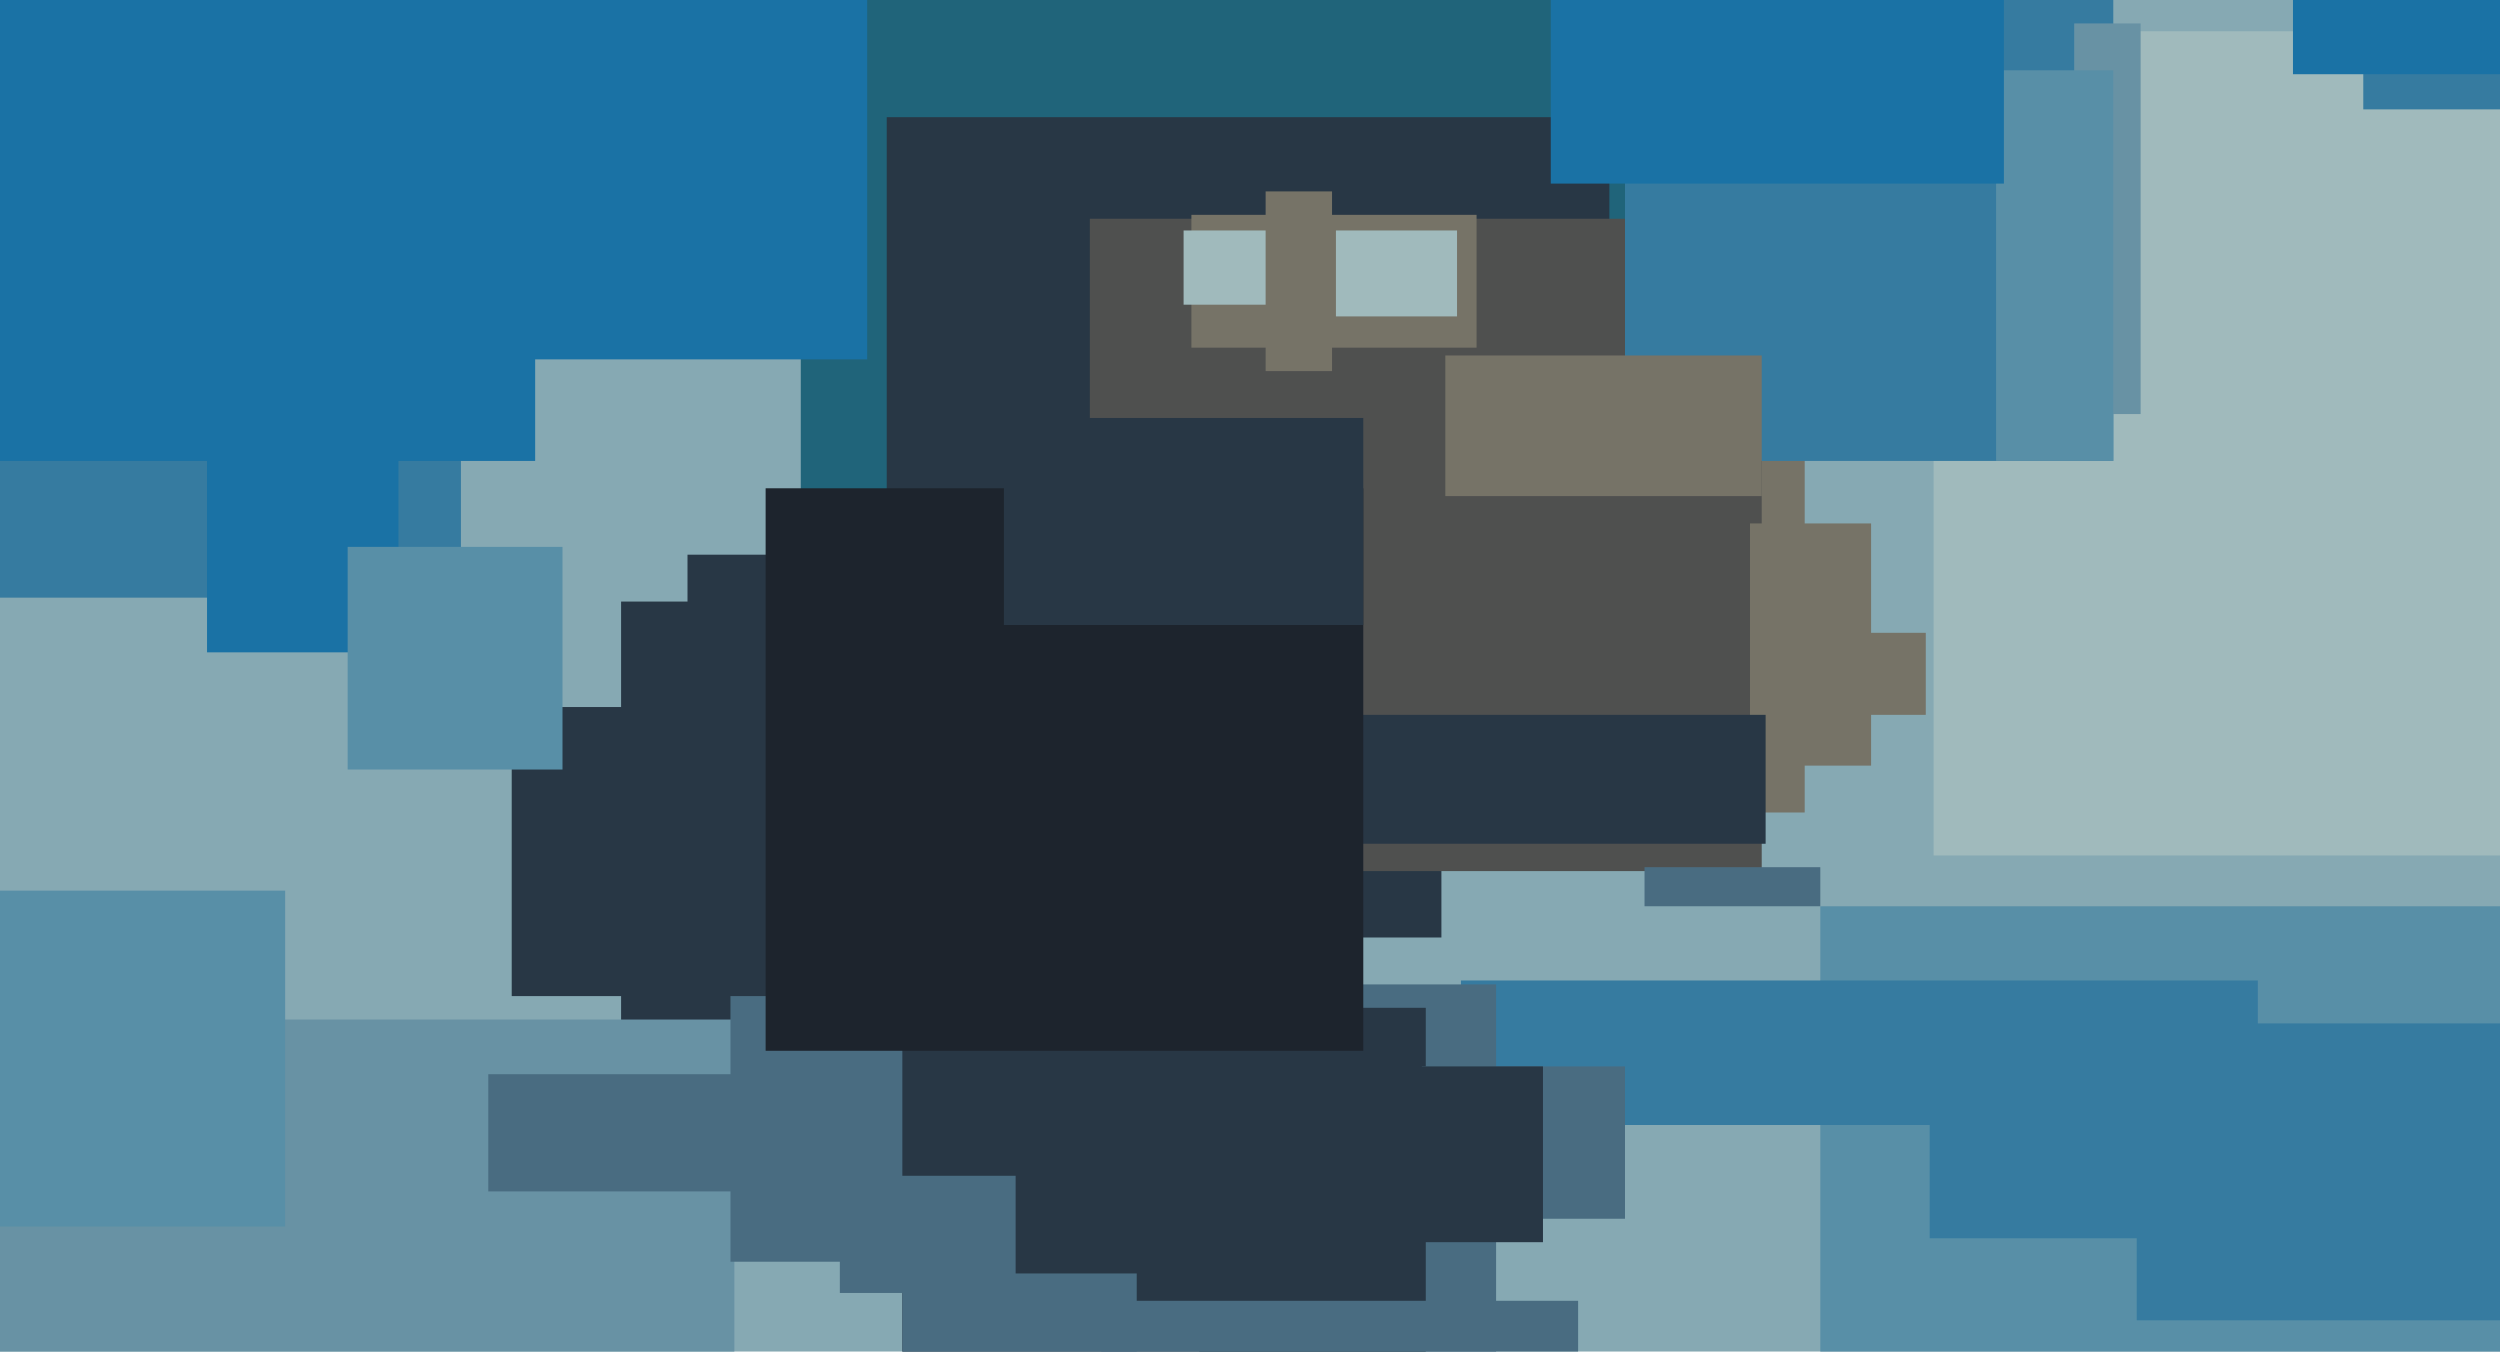 <svg xmlns="http://www.w3.org/2000/svg" width="640px" height="346px">
  <rect width="640" height="346" fill="rgb(134,169,179)"/>
  <rect x="176" y="142" width="193" height="98" fill="rgb(40,55,69)"/>
  <rect x="466" y="232" width="264" height="211" fill="rgb(88,143,167)"/>
  <rect x="374" y="251" width="204" height="37" fill="rgb(54,123,160)"/>
  <rect x="307" y="252" width="76" height="99" fill="rgb(73,108,129)"/>
  <rect x="394" y="114" width="68" height="94" fill="rgb(118,115,103)"/>
  <rect x="159" y="154" width="179" height="163" fill="rgb(40,55,69)"/>
  <rect x="-3" y="261" width="191" height="97" fill="rgb(104,146,164)"/>
  <rect x="429" y="162" width="64" height="21" fill="rgb(118,115,103)"/>
  <rect x="205" y="-37" width="214" height="205" fill="rgb(32,100,122)"/>
  <rect x="-22" y="-24" width="140" height="177" fill="rgb(54,123,160)"/>
  <rect x="-31" y="-19" width="168" height="137" fill="rgb(26,114,165)"/>
  <rect x="227" y="30" width="185" height="154" fill="rgb(40,55,69)"/>
  <rect x="495" y="8" width="147" height="211" fill="rgb(160,186,188)"/>
  <rect x="279" y="56" width="172" height="167" fill="rgb(79,80,79)"/>
  <rect x="416" y="-14" width="125" height="132" fill="rgb(54,123,160)"/>
  <rect x="187" y="194" width="148" height="129" fill="rgb(73,108,129)"/>
  <rect x="-11" y="228" width="84" height="86" fill="rgb(88,143,167)"/>
  <rect x="370" y="91" width="81" height="36" fill="rgb(118,115,103)"/>
  <rect x="494" y="262" width="152" height="55" fill="rgb(54,123,160)"/>
  <rect x="231" y="258" width="134" height="121" fill="rgb(40,55,69)"/>
  <rect x="448" y="134" width="31" height="62" fill="rgb(118,115,103)"/>
  <rect x="86" y="-11" width="136" height="103" fill="rgb(26,114,165)"/>
  <rect x="305" y="55" width="73" height="34" fill="rgb(118,115,103)"/>
  <rect x="531" y="6" width="17" height="100" fill="rgb(104,146,164)"/>
  <rect x="131" y="181" width="70" height="74" fill="rgb(40,55,69)"/>
  <rect x="511" y="18" width="30" height="100" fill="rgb(88,143,167)"/>
  <rect x="605" y="-9" width="37" height="37" fill="rgb(54,123,160)"/>
  <rect x="397" y="-9" width="116" height="56" fill="rgb(26,114,165)"/>
  <rect x="215" y="301" width="45" height="30" fill="rgb(73,108,129)"/>
  <rect x="303" y="59" width="25" height="19" fill="rgb(160,186,188)"/>
  <rect x="336" y="183" width="116" height="33" fill="rgb(40,55,69)"/>
  <rect x="587" y="-10" width="60" height="29" fill="rgb(26,114,165)"/>
  <rect x="421" y="222" width="45" height="10" fill="rgb(73,108,129)"/>
  <rect x="324" y="49" width="17" height="46" fill="rgb(118,115,103)"/>
  <rect x="282" y="333" width="122" height="62" fill="rgb(73,108,129)"/>
  <rect x="342" y="59" width="31" height="22" fill="rgb(160,186,188)"/>
  <rect x="53" y="107" width="49" height="60" fill="rgb(26,114,165)"/>
  <rect x="364" y="273" width="52" height="39" fill="rgb(73,108,129)"/>
  <rect x="89" y="140" width="55" height="57" fill="rgb(88,143,167)"/>
  <rect x="125" y="275" width="73" height="30" fill="rgb(73,108,129)"/>
  <rect x="353" y="273" width="42" height="45" fill="rgb(40,55,69)"/>
  <rect x="547" y="284" width="112" height="54" fill="rgb(54,123,160)"/>
  <rect x="196" y="125" width="153" height="144" fill="rgb(29,36,45)"/>
  <rect x="257" y="107" width="92" height="53" fill="rgb(40,55,69)"/>
  <rect x="231" y="326" width="60" height="22" fill="rgb(73,108,129)"/>
</svg>